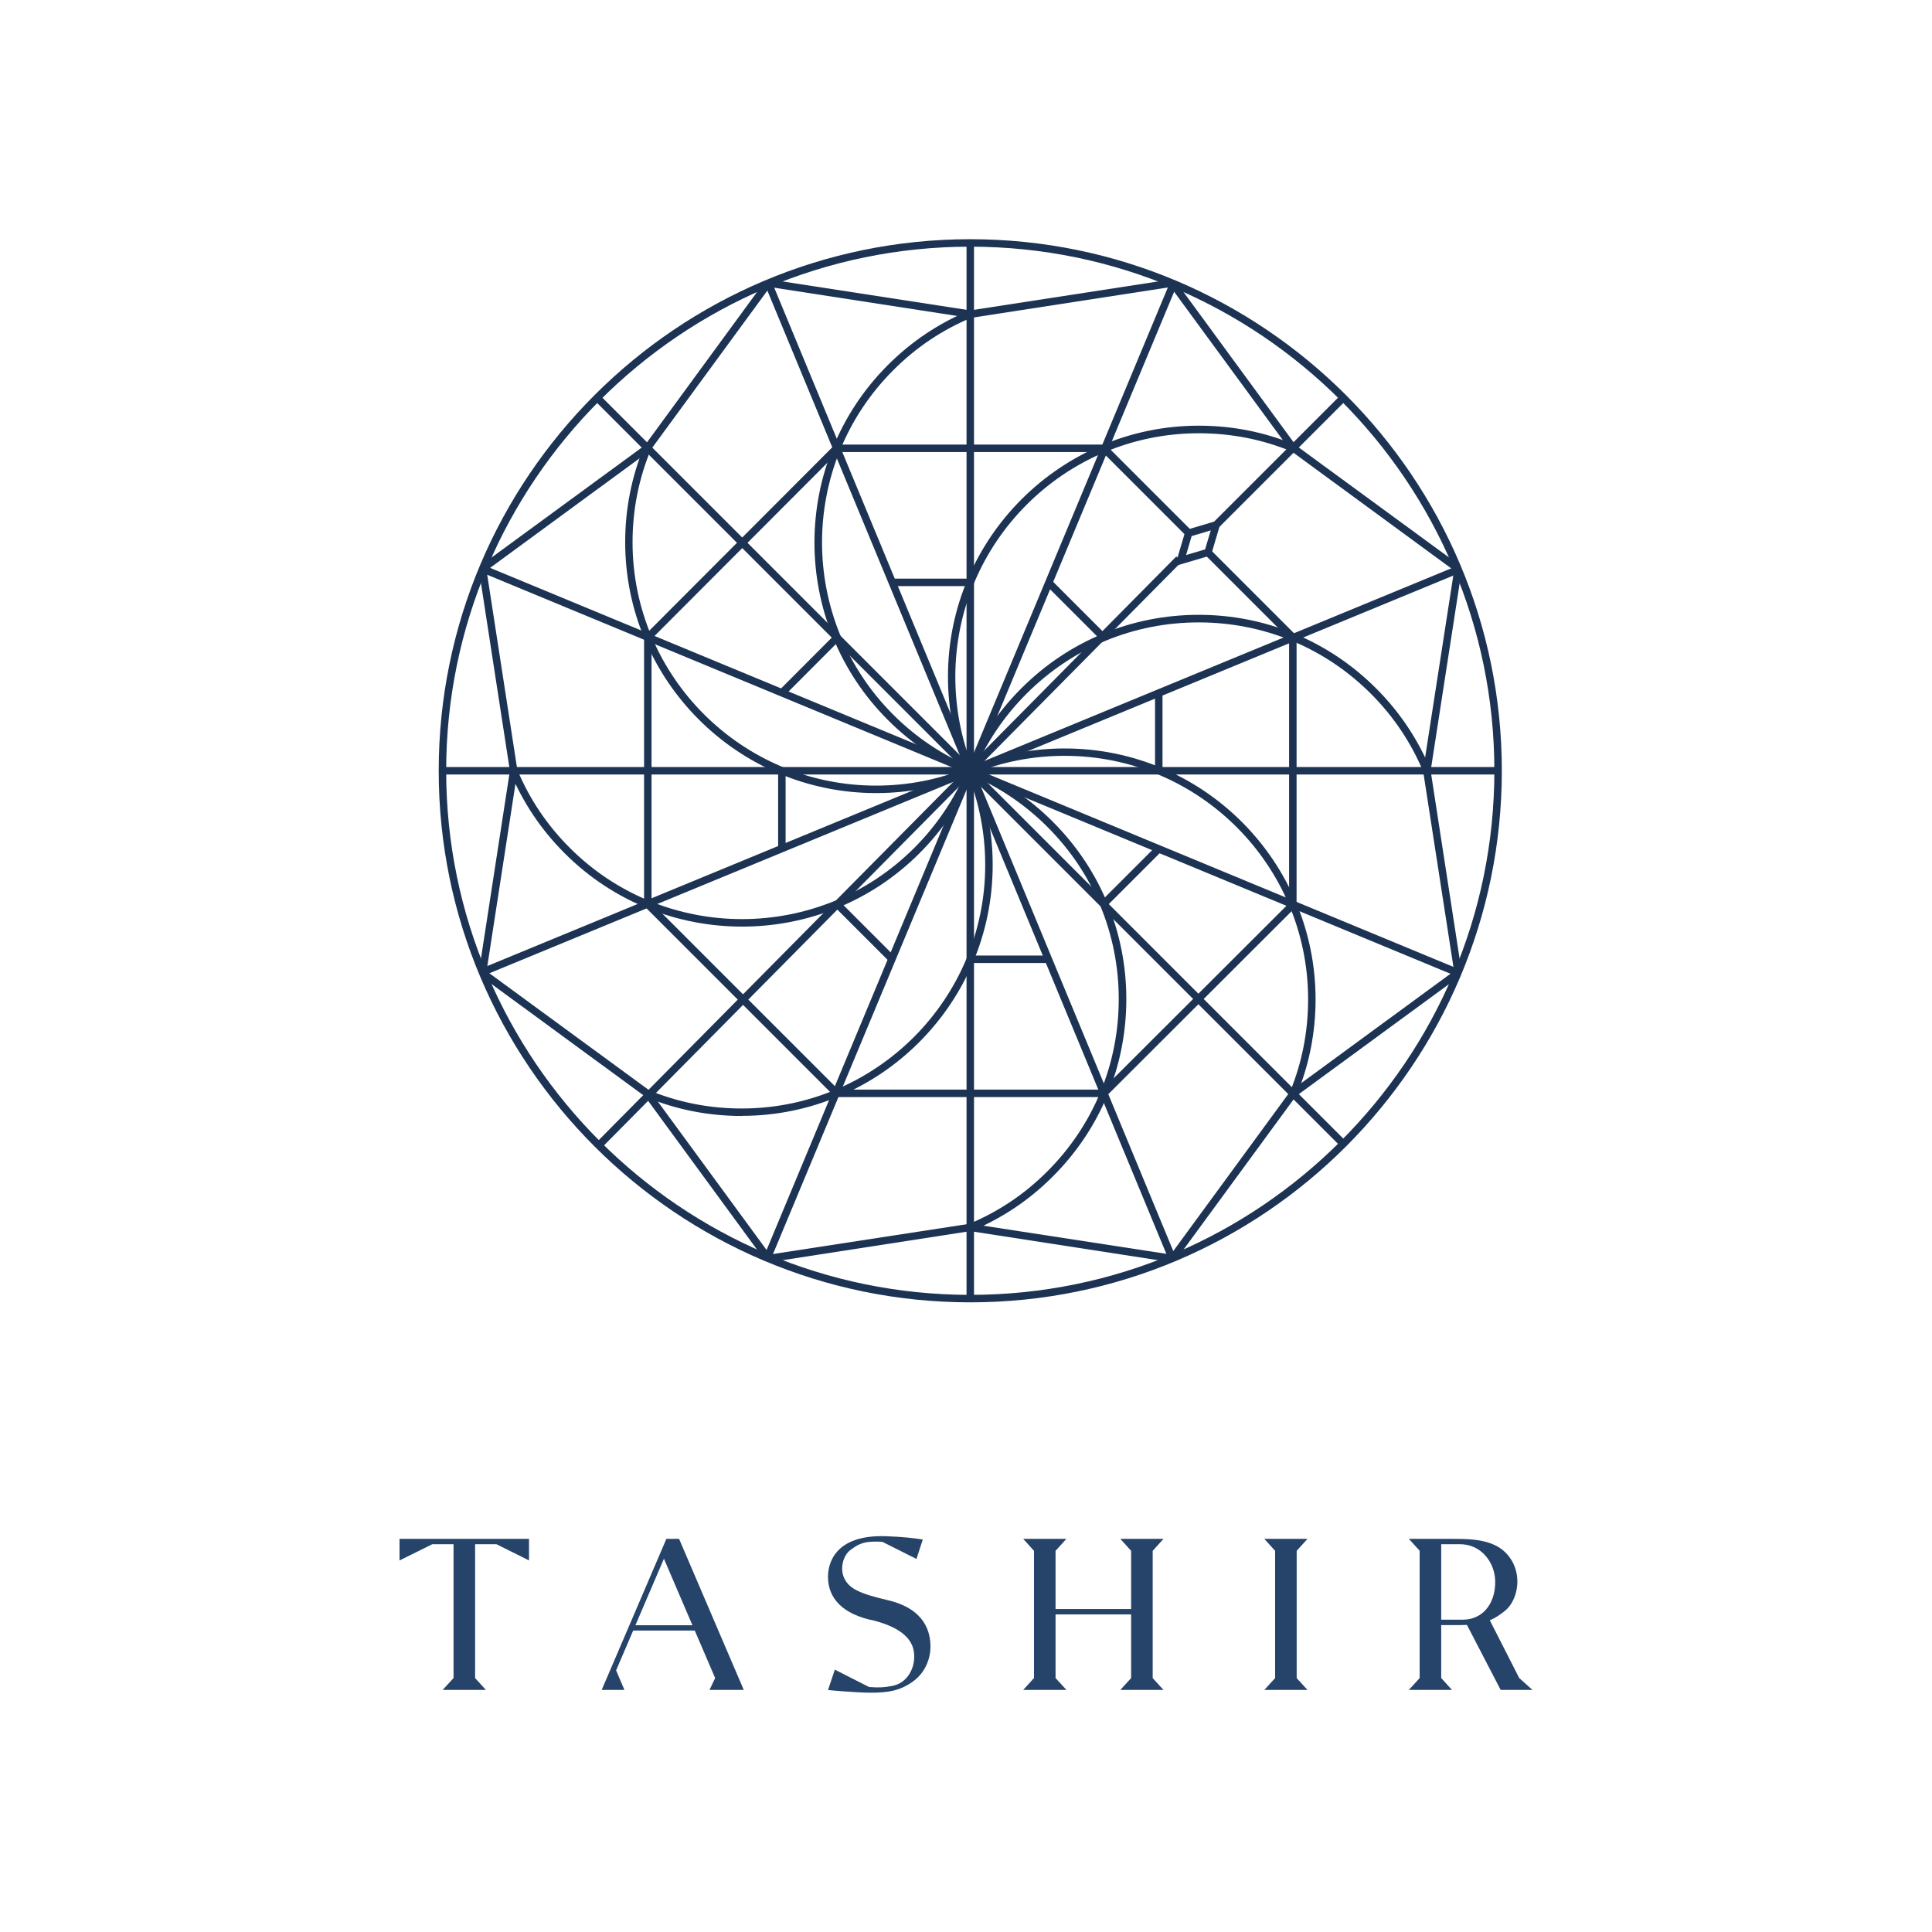 <?xml version="1.0" encoding="UTF-8"?>
<svg id="_Слой_1" data-name="Слой 1" xmlns="http://www.w3.org/2000/svg" viewBox="0 0 181 181">
  <defs>
    <style>
      .cls-1, .cls-2 {
        fill: #1d3353;
      }

      .cls-1, .cls-3 {
        fill-rule: evenodd;
      }

      .cls-3 {
        fill: #264369;
      }
    </style>
  </defs>
  <g>
    <g>
      <polygon class="cls-1" points="136.26 91.19 133.32 72.21 136.26 53.23 136.95 53.34 134.03 72.21 136.94 91.09 136.26 91.19"/>
      <polygon class="cls-1" points="110.11 118.12 109.55 117.71 120.9 102.21 120.94 102.18 136.39 90.86 136.81 91.42 121.4 102.71 110.11 118.12"/>
      <polygon class="cls-1" points="109.78 118.26 90.9 115.34 72.03 118.26 71.92 117.56 90.9 114.64 109.88 117.56 109.78 118.26"/>
      <polygon class="cls-1" points="71.69 118.12 60.41 102.71 45 91.42 45.41 90.86 60.91 102.21 60.94 102.26 72.26 117.71 71.69 118.12"/>
      <polygon class="cls-1" points="45.55 91.19 44.86 91.09 47.77 72.21 44.86 53.34 45.55 53.23 48.48 72.21 45.55 91.19"/>
      <polygon class="cls-1" points="45.41 53.57 45 53 60.41 41.72 71.69 26.31 72.26 26.72 60.91 42.21 45.41 53.57"/>
      <polygon class="cls-1" points="90.9 29.79 71.92 26.86 72.03 26.17 90.9 29.08 109.78 26.17 109.88 26.86 90.9 29.79"/>
      <polygon class="cls-1" points="136.4 53.57 120.9 42.21 109.55 26.72 110.11 26.31 121.4 41.72 136.81 53 136.4 53.57"/>
    </g>
    <path class="cls-1" d="m90.9,122.01c-27.46,0-49.8-22.34-49.8-49.8s22.34-49.8,49.8-49.8,49.8,22.34,49.8,49.8-22.33,49.8-49.8,49.8h0Zm0-98.9c-27.07,0-49.1,22.03-49.1,49.1s22.03,49.1,49.1,49.1,49.1-22.03,49.1-49.1-22.03-49.1-49.1-49.1Z"/>
    <rect class="cls-2" x="99.76" y="93.23" width="25.03" height=".7" transform="translate(-33.3 106.68) rotate(-44.95)"/>
    <rect class="cls-2" x="116.79" y="50.11" width=".7" height="11.23" transform="translate(-5.1 99.15) rotate(-45)"/>
    <rect class="cls-2" x="107.04" y="40.35" width=".7" height="11.23" transform="translate(-1.05 89.4) rotate(-45)"/>
    <rect class="cls-2" x="57.02" y="50.5" width="25.03" height=".7" transform="translate(-15.57 64.15) rotate(-45.06)"/>
    <rect class="cls-2" x="69.19" y="81.06" width=".7" height="25.03" transform="translate(-45.8 76.58) rotate(-45)"/>
    <rect class="cls-2" x="78.39" y="41.65" width="25.03" height=".7"/>
    <rect class="cls-2" x="78.39" y="102.08" width="25.03" height=".7"/>
    <rect class="cls-2" x="41.45" y="71.86" width="98.9" height=".7"/>
    <rect class="cls-2" x="90.55" y="22.76" width=".7" height="98.9"/>
    <rect class="cls-2" x="90.55" y="22.76" width=".7" height="98.9" transform="translate(-24.44 85.43) rotate(-45)"/>
    <rect class="cls-2" x="90.55" y="22.75" width=".7" height="98.93" transform="translate(-10.6 128.56) rotate(-67.5)"/>
    <rect class="cls-2" x="41.44" y="71.87" width="98.93" height=".7" transform="translate(-10.73 128.34) rotate(-67.37)"/>
    <rect class="cls-2" x="90.56" y="22.75" width=".7" height="98.93" transform="translate(-20.72 40.29) rotate(-22.5)"/>
    <rect class="cls-2" x="41.44" y="71.87" width="98.93" height=".7" transform="translate(-20.67 40.12) rotate(-22.42)"/>
    <path class="cls-1" d="m110.08,53.03l1-3.37,3.37-1-1,3.37-3.38,1h0Zm1.56-2.81l-.52,1.78,1.78-.53.53-1.78-1.78.53Z"/>
    <rect class="cls-2" x="120.77" y="59.7" width=".7" height="25.03"/>
    <rect class="cls-2" x="60.34" y="59.7" width=".7" height="25.03"/>
    <rect class="cls-2" x="102.31" y="81.76" width="7.31" height=".7" transform="translate(-27.02 98.98) rotate(-45)"/>
    <rect class="cls-2" x="100.45" y="53.49" width=".7" height="7.31" transform="translate(-10.88 88.01) rotate(-45)"/>
    <rect class="cls-2" x="72.18" y="61.97" width="7.31" height=".7" transform="translate(-21.84 71.98) rotate(-45.06)"/>
    <rect class="cls-2" x="80.66" y="83.63" width=".7" height="7.31" transform="translate(-37.99 82.85) rotate(-45)"/>
    <rect class="cls-2" x="83.59" y="54.21" width="7.31" height=".7"/>
    <rect class="cls-2" x="90.9" y="89.52" width="7.31" height=".7"/>
    <rect class="cls-2" x="108.21" y="64.9" width=".7" height="7.31"/>
    <rect class="cls-2" x="72.9" y="72.21" width=".7" height="7.31"/>
    <g>
      <rect class="cls-2" x="44.62" y="79.5" width="77.3" height=".7" transform="translate(-32.06 82.87) rotate(-45.3)"/>
      <rect class="cls-2" x="111.47" y="42.86" width="16.87" height=".7" transform="translate(4.56 97.44) rotate(-45)"/>
    </g>
    <path class="cls-1" d="m90.58,72.35c-1.17-2.84-1.77-5.86-1.77-8.96,0-12.96,10.55-23.51,23.51-23.51,3.11,0,6.13.59,8.96,1.77l-.27.65c-2.75-1.14-5.68-1.71-8.7-1.71-12.58,0-22.81,10.23-22.81,22.81,0,3.01.58,5.94,1.71,8.7l-.64.27Z"/>
    <path class="cls-1" d="m69.49,104.55c-3.11,0-6.13-.59-8.96-1.77l.27-.64c2.75,1.14,5.68,1.71,8.69,1.71,12.58,0,22.81-10.23,22.81-22.81,0-3.01-.58-5.94-1.71-8.7l.64-.27c1.17,2.84,1.77,5.86,1.77,8.96,0,12.96-10.54,23.51-23.51,23.51Z"/>
    <path class="cls-1" d="m121.48,102.59l-.64-.27c1.14-2.75,1.71-5.68,1.71-8.7,0-12.58-10.23-22.81-22.81-22.81-3.01,0-5.94.58-8.69,1.72l-.27-.64c2.84-1.17,5.86-1.77,8.96-1.77,12.96,0,23.51,10.55,23.51,23.51,0,3.11-.6,6.13-1.77,8.96Z"/>
    <path class="cls-1" d="m82.08,74.3c-12.96,0-23.51-10.55-23.51-23.51,0-3.11.6-6.13,1.77-8.96l.64.27c-1.14,2.75-1.72,5.68-1.72,8.69,0,12.58,10.23,22.81,22.81,22.81,3.01,0,5.94-.58,8.69-1.72l.27.65c-2.84,1.17-5.86,1.77-8.96,1.77Z"/>
    <path class="cls-1" d="m91.23,72.35l-.64-.27c1.18-2.84,2.89-5.39,5.09-7.59,4.44-4.44,10.34-6.89,16.62-6.89s12.18,2.45,16.62,6.89c2.2,2.2,3.91,4.75,5.09,7.59l-.65.27c-1.14-2.75-2.8-5.23-4.93-7.36-4.31-4.31-10.04-6.68-16.13-6.68s-11.82,2.37-16.13,6.68c-2.13,2.13-3.79,4.61-4.94,7.36Z"/>
    <path class="cls-1" d="m69.52,86.81c-6.02,0-12.04-2.29-16.62-6.87-2.2-2.2-3.91-4.75-5.09-7.59l.64-.27c1.14,2.75,2.8,5.23,4.94,7.36,8.89,8.89,23.36,8.89,32.26,0,2.13-2.13,3.79-4.61,4.94-7.36l.64.27c-1.18,2.84-2.89,5.39-5.09,7.59-4.58,4.58-10.6,6.87-16.62,6.87Z"/>
    <path class="cls-1" d="m91.04,115.31l-.27-.64c2.75-1.14,5.23-2.8,7.36-4.94,4.31-4.31,6.68-10.04,6.68-16.13s-2.37-11.82-6.68-16.13c-2.13-2.13-4.61-3.79-7.36-4.94l.27-.64c2.84,1.18,5.39,2.89,7.59,5.09,4.44,4.44,6.89,10.34,6.89,16.62s-2.44,12.19-6.89,16.62c-2.19,2.2-4.75,3.91-7.58,5.09Z"/>
    <path class="cls-1" d="m90.77,72.54c-2.84-1.18-5.39-2.89-7.59-5.09-9.17-9.17-9.17-24.08,0-33.25,2.2-2.2,4.75-3.91,7.59-5.09l.27.64c-2.75,1.14-5.23,2.8-7.36,4.94-8.89,8.89-8.89,23.36,0,32.26,2.13,2.13,4.61,3.79,7.36,4.94l-.27.64Z"/>
  </g>
  <g>
    <path class="cls-3" d="m77.57,158.33s2.53.25,4.04.25,2.65-.16,3.84-.99c1.31-.91,1.72-2.3,1.72-3.31,0-1.33-.46-3.54-4.01-4.37-2.76-.64-3.62-1.12-4.07-2.06-.42-.88-.12-2.14.61-2.66.64-.45,1.11-.87,2.97-.74l3.19,1.6.59-1.82c-.84-.13-1.81-.25-3.45-.31-4.85-.16-5.43,2.63-5.43,3.8,0,2.02,1.38,3.53,4.33,4.11,3.35.88,3.78,2.38,3.75,3.47-.04,1.17-.73,2.4-2.08,2.65-.75.14-1.15.17-2.15.1l-3.21-1.63-.64,1.92Z"/>
    <polygon class="cls-3" points="37.43 144.17 37.43 146.19 40.5 144.67 42.49 144.67 42.49 157.21 41.47 158.32 45.52 158.32 44.51 157.21 44.51 144.67 46.51 144.67 49.56 146.19 49.56 144.17 37.43 144.17"/>
    <path class="cls-3" d="m62.2,146.03l2.67,6.23h-5.34l2.67-6.23h0Zm-5.85,12.29h2.15l-.78-1.83,1.6-3.73h5.77l1.91,4.45-.53,1.11h3.21s-6.06-14.15-6.06-14.15h-1.19s-6.06,14.15-6.06,14.15Z"/>
    <polygon class="cls-3" points="118.45 144.17 119.46 145.29 119.46 157.21 118.45 158.32 122.49 158.32 121.48 157.21 121.48 145.29 122.49 144.17 118.45 144.17"/>
    <polygon class="cls-3" points="104.96 144.17 105.97 145.29 105.97 150.74 98.89 150.74 98.89 145.29 99.9 144.17 95.86 144.17 96.87 145.29 96.87 157.21 95.86 158.32 99.91 158.32 98.89 157.21 98.89 151.25 105.97 151.25 105.97 157.21 104.96 158.32 109 158.32 107.99 157.21 107.99 145.29 109 144.17 104.96 144.17"/>
    <path class="cls-3" d="m135.02,151.75v-7.08h1.77c1.99,0,3.29,1.73,3.29,3.54,0,2.09-1.22,3.53-3.03,3.53h-2.02Zm8.55,6.57l-1.24-1.11-2.76-5.42c.58-.22.9-.49,1.36-.83.73-.55,1.28-1.69,1.22-3-.07-1.41-.89-2.63-2.08-3.19-1.19-.57-2.53-.6-4.04-.6h-4.04l1.01,1.11v11.93l-1.01,1.11h4.04l-1.01-1.11v-4.96h1.31c.26,0,.65,0,1.1-.02l3.16,6.09h2.98Z"/>
  </g>
</svg>